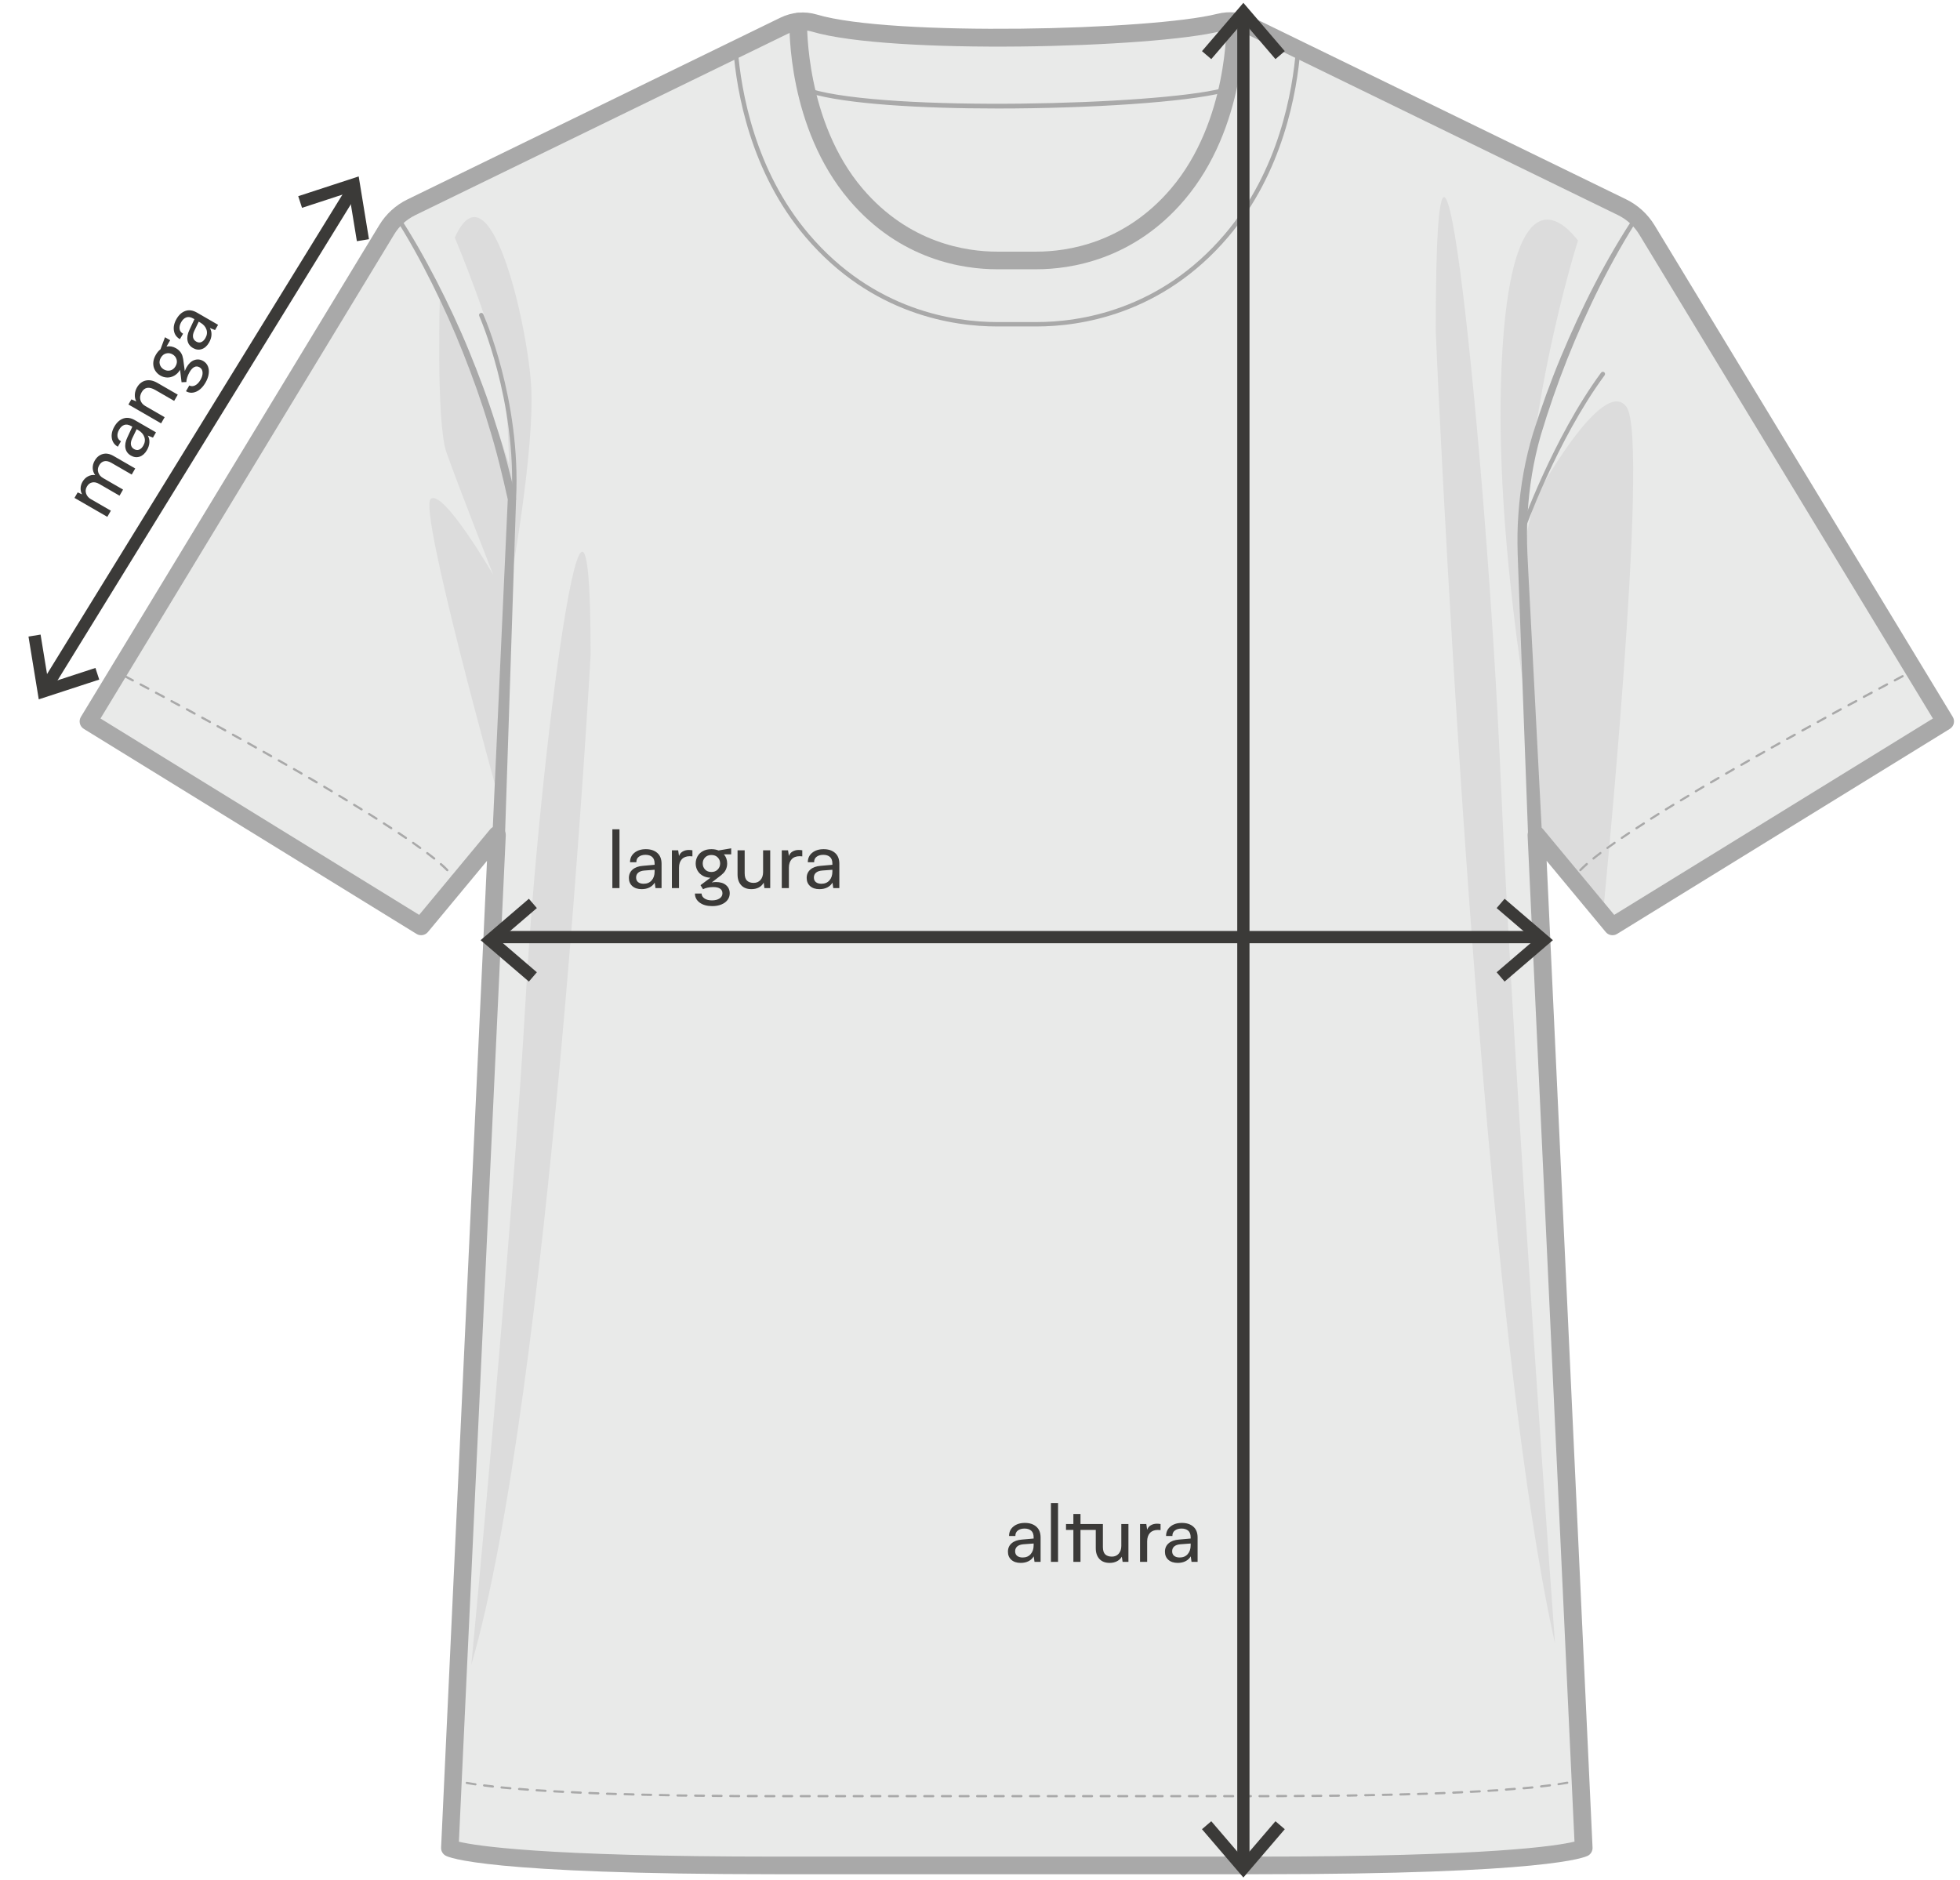 <svg width="320" height="307" viewBox="0 0 320 307" fill="none" xmlns="http://www.w3.org/2000/svg">
<path d="M73.517 300.768L73.478 301.594L74.282 301.787C77.043 302.451 87.954 304.247 126.329 304.247H204.839C242.98 304.247 253.996 302.48 256.889 301.772L257.689 301.576L257.65 300.754L249.998 136.465C249.99 136.287 250.097 136.107 250.291 136.03C250.461 135.962 250.659 136.015 250.771 136.152L250.775 136.157L262.369 150.13L262.924 150.798L263.663 150.343L315.692 118.282L316.537 117.761L316.022 116.912L268.079 37.883L268.078 37.881C267.143 36.349 265.806 35.141 264.216 34.354L264.21 34.351L203.264 4.651C201.866 3.969 200.298 3.818 198.764 4.221C193.331 5.591 179.919 6.568 166.179 6.715C159.329 6.789 152.436 6.656 146.467 6.268C140.474 5.879 135.489 5.237 132.412 4.318L132.409 4.317C130.901 3.871 129.248 4.01 127.801 4.724C127.8 4.724 127.799 4.725 127.799 4.725L66.958 34.351L66.955 34.352C65.35 35.139 64.009 36.348 63.087 37.885C63.087 37.886 63.086 37.886 63.086 37.887L15.145 116.912L14.63 117.761L15.475 118.282L67.504 150.343L68.243 150.798L68.798 150.13L80.392 136.157L80.396 136.152C80.508 136.015 80.707 135.962 80.876 136.03C81.07 136.107 81.178 136.287 81.169 136.465L73.517 300.768Z" fill="#E9EAE9" stroke="#E9EAE9" stroke-width="2"/>
<path d="M261.691 149.368C261.691 149.368 269.429 71.864 265.56 66.454C261.691 61.043 250.557 81.477 250.557 81.477C250.557 81.477 248.543 89.751 248.615 91.276C248.687 92.802 250.269 135.395 250.269 135.395L263.259 151.253" fill="#DCDCDC"/>
<path d="M257.634 39.271C257.634 39.271 247.58 70.627 249.004 99.047C250.428 127.467 250.744 124.056 250.744 124.056C250.744 124.056 244.286 90.974 245.048 62.842C245.796 34.71 251.981 32.047 257.634 39.271Z" fill="#DCDCDC"/>
<path d="M234.403 54.093C234.403 54.093 241.106 211.302 253.88 268.343C253.88 268.343 247.205 177.673 244.976 126.344C242.746 75.016 234.403 -7.496 234.403 54.093Z" fill="#DCDCDC"/>
<path d="M96.428 106.947C96.428 106.947 89.725 227.922 76.951 271.811C76.951 271.811 83.626 202.035 85.855 162.535C88.071 123.035 96.428 59.547 96.428 106.947Z" fill="#DCDCDC"/>
<path d="M74.247 38.796C74.247 38.796 80.821 54.265 82.259 63.331C83.683 72.397 83.165 96.111 83.165 96.111C83.165 96.111 87.409 73.318 86.704 62.755C85.985 52.193 79.9 26.248 74.247 38.796Z" fill="#DCDCDC"/>
<path d="M71.831 47.732C71.831 47.732 71.169 68.943 72.881 73.836C74.592 78.728 80.519 93.838 80.519 93.838C80.519 93.838 72.305 79.678 70.306 81.477C68.306 83.29 81.439 130.33 81.439 130.33C81.439 130.33 83.654 84.743 83.957 80.023C84.273 75.289 71.831 47.732 71.831 47.732Z" fill="#DCDCDC"/>
<path d="M205.259 306.002H126.749C79.266 306.002 73.254 303.268 72.721 302.952C72.261 302.678 71.988 302.174 72.016 301.642L79.511 140.548L69.859 152.175C69.398 152.722 68.607 152.851 68.003 152.477L13.688 119.006C13.011 118.589 12.796 117.711 13.213 117.035L61.904 36.782C63.012 34.941 64.623 33.473 66.565 32.538L127.396 2.894C129.281 1.973 131.395 1.786 133.366 2.376C145.506 6.003 188.113 4.938 198.729 2.261C200.685 1.772 202.742 1.973 204.511 2.837L265.473 32.538C267.4 33.473 269.011 34.941 270.133 36.782L318.81 117.035C319.227 117.711 319.012 118.589 318.335 119.006L264.02 152.477C263.416 152.851 262.61 152.722 262.164 152.175L252.512 140.548L260.007 301.642C260.035 302.174 259.762 302.678 259.302 302.952C258.755 303.254 252.742 306.002 205.259 306.002ZM74.922 300.692C77.554 301.326 88.357 303.124 126.735 303.124H205.245C243.393 303.124 254.296 301.354 257.058 300.678L249.405 136.389C249.376 135.77 249.75 135.209 250.326 134.979C250.901 134.749 251.563 134.921 251.951 135.396L263.545 149.369L315.574 117.308L267.63 38.279C266.796 36.912 265.602 35.833 264.178 35.128L203.231 5.427C202.052 4.851 200.728 4.722 199.419 5.067C188.3 7.873 145.305 8.967 132.532 5.154C131.266 4.779 129.871 4.895 128.648 5.499L67.802 35.128C66.363 35.833 65.169 36.912 64.35 38.279L16.406 117.308L68.435 149.369L80.028 135.396C80.417 134.921 81.079 134.749 81.654 134.979C82.229 135.209 82.603 135.77 82.575 136.389L74.922 300.692Z" fill="#A9A9A9"/>
<path d="M205.649 293.439C205.548 293.439 205.462 293.353 205.462 293.252C205.462 293.151 205.548 293.065 205.649 293.065H207.087C207.188 293.065 207.274 293.151 207.274 293.252C207.274 293.353 207.188 293.439 207.087 293.439H205.649ZM204.21 293.439H202.772C202.671 293.439 202.585 293.353 202.585 293.252C202.585 293.151 202.671 293.065 202.772 293.065H204.21C204.311 293.065 204.397 293.151 204.397 293.252C204.397 293.353 204.311 293.439 204.21 293.439ZM201.319 293.439H199.88C199.78 293.439 199.693 293.353 199.693 293.252C199.693 293.151 199.78 293.065 199.88 293.065H201.319C201.42 293.065 201.506 293.151 201.506 293.252C201.506 293.353 201.42 293.439 201.319 293.439ZM198.442 293.439H197.004C196.903 293.439 196.817 293.353 196.817 293.252C196.817 293.151 196.903 293.065 197.004 293.065H198.442C198.543 293.065 198.629 293.151 198.629 293.252C198.629 293.353 198.543 293.439 198.442 293.439ZM195.565 293.439H194.127C194.026 293.439 193.94 293.353 193.94 293.252C193.94 293.151 194.026 293.065 194.127 293.065H195.565C195.666 293.065 195.752 293.151 195.752 293.252C195.752 293.353 195.666 293.439 195.565 293.439ZM192.674 293.439H191.235C191.135 293.439 191.048 293.353 191.048 293.252C191.048 293.151 191.135 293.065 191.235 293.065H192.674C192.775 293.065 192.861 293.151 192.861 293.252C192.861 293.353 192.775 293.439 192.674 293.439ZM189.797 293.439H188.359C188.258 293.439 188.172 293.353 188.172 293.252C188.172 293.151 188.258 293.065 188.359 293.065H189.797C189.898 293.065 189.984 293.151 189.984 293.252C189.984 293.353 189.898 293.439 189.797 293.439ZM186.92 293.439H185.482C185.381 293.439 185.295 293.353 185.295 293.252C185.295 293.151 185.381 293.065 185.482 293.065H186.92C187.021 293.065 187.107 293.151 187.107 293.252C187.107 293.353 187.021 293.439 186.92 293.439ZM184.029 293.439H182.59C182.49 293.439 182.403 293.353 182.403 293.252C182.403 293.151 182.49 293.065 182.59 293.065H184.029C184.13 293.065 184.216 293.151 184.216 293.252C184.216 293.353 184.13 293.439 184.029 293.439ZM181.152 293.439H179.714C179.613 293.439 179.527 293.353 179.527 293.252C179.527 293.151 179.613 293.065 179.714 293.065H181.152C181.253 293.065 181.339 293.151 181.339 293.252C181.339 293.353 181.253 293.439 181.152 293.439ZM178.275 293.439H176.837C176.736 293.439 176.65 293.353 176.65 293.252C176.65 293.151 176.736 293.065 176.837 293.065H178.275C178.376 293.065 178.462 293.151 178.462 293.252C178.462 293.353 178.376 293.439 178.275 293.439ZM175.398 293.439H173.96C173.859 293.439 173.773 293.353 173.773 293.252C173.773 293.151 173.859 293.065 173.96 293.065H175.398C175.499 293.065 175.585 293.151 175.585 293.252C175.585 293.353 175.499 293.439 175.398 293.439ZM172.521 293.439H171.083C170.982 293.439 170.896 293.353 170.896 293.252C170.896 293.151 170.982 293.065 171.083 293.065H172.521C172.622 293.065 172.708 293.151 172.708 293.252C172.708 293.353 172.622 293.439 172.521 293.439ZM169.63 293.439H168.192C168.091 293.439 168.005 293.353 168.005 293.252C168.005 293.151 168.091 293.065 168.192 293.065H169.63C169.731 293.065 169.817 293.151 169.817 293.252C169.817 293.353 169.731 293.439 169.63 293.439ZM166.753 293.439H165.315C165.214 293.439 165.128 293.353 165.128 293.252C165.128 293.151 165.214 293.065 165.315 293.065H166.753C166.854 293.065 166.94 293.151 166.94 293.252C166.94 293.353 166.854 293.439 166.753 293.439ZM163.862 293.439H162.423C162.323 293.439 162.236 293.353 162.236 293.252C162.236 293.151 162.323 293.065 162.423 293.065H163.862C163.963 293.065 164.049 293.151 164.049 293.252C164.049 293.353 163.963 293.439 163.862 293.439ZM160.985 293.439H159.547C159.446 293.439 159.36 293.353 159.36 293.252C159.36 293.151 159.446 293.065 159.547 293.065H160.985C161.086 293.065 161.172 293.151 161.172 293.252C161.172 293.353 161.086 293.439 160.985 293.439ZM158.122 293.439H156.684C156.583 293.439 156.497 293.353 156.497 293.252C156.497 293.151 156.583 293.065 156.684 293.065H158.122C158.223 293.065 158.309 293.151 158.309 293.252C158.309 293.353 158.223 293.439 158.122 293.439ZM155.231 293.439H153.793C153.692 293.439 153.606 293.353 153.606 293.252C153.606 293.151 153.692 293.065 153.793 293.065H155.231C155.332 293.065 155.418 293.151 155.418 293.252C155.418 293.353 155.332 293.439 155.231 293.439ZM152.354 293.439H150.916C150.815 293.439 150.729 293.353 150.729 293.252C150.729 293.151 150.815 293.065 150.916 293.065H152.354C152.455 293.065 152.541 293.151 152.541 293.252C152.541 293.353 152.455 293.439 152.354 293.439ZM149.477 293.439H148.039C147.938 293.439 147.852 293.353 147.852 293.252C147.852 293.151 147.938 293.065 148.039 293.065H149.477C149.578 293.065 149.664 293.151 149.664 293.252C149.664 293.353 149.578 293.439 149.477 293.439ZM146.601 293.439H145.162C145.061 293.439 144.975 293.353 144.975 293.252C144.975 293.151 145.061 293.065 145.162 293.065H146.601C146.701 293.065 146.788 293.151 146.788 293.252C146.788 293.353 146.701 293.439 146.601 293.439ZM143.724 293.439H142.285C142.185 293.439 142.098 293.353 142.098 293.252C142.098 293.151 142.185 293.065 142.285 293.065H143.724C143.824 293.065 143.911 293.151 143.911 293.252C143.911 293.353 143.81 293.439 143.724 293.439ZM140.832 293.439H139.394C139.293 293.439 139.207 293.353 139.207 293.252C139.207 293.151 139.293 293.065 139.394 293.065H140.832C140.933 293.065 141.019 293.151 141.019 293.252C141.019 293.353 140.933 293.439 140.832 293.439ZM137.956 293.439H136.517C136.416 293.439 136.33 293.353 136.33 293.252C136.33 293.151 136.416 293.065 136.517 293.065H137.956C138.056 293.065 138.143 293.151 138.143 293.252C138.143 293.353 138.056 293.439 137.956 293.439ZM135.079 293.439H133.64C133.539 293.439 133.453 293.353 133.453 293.252C133.453 293.151 133.539 293.065 133.64 293.065H135.079C135.179 293.065 135.266 293.151 135.266 293.252C135.266 293.353 135.179 293.439 135.079 293.439ZM132.187 293.439H130.749C130.648 293.439 130.562 293.353 130.562 293.252C130.562 293.151 130.648 293.065 130.749 293.065H132.187C132.288 293.065 132.374 293.151 132.374 293.252C132.374 293.353 132.288 293.439 132.187 293.439ZM129.31 293.439H127.872C127.771 293.439 127.685 293.353 127.685 293.252C127.685 293.151 127.771 293.065 127.872 293.065H129.31C129.411 293.065 129.497 293.151 129.497 293.252C129.497 293.353 129.411 293.439 129.31 293.439ZM126.419 293.439H124.981C124.88 293.439 124.794 293.353 124.794 293.252C124.794 293.151 124.88 293.065 124.981 293.065H126.419C126.52 293.065 126.606 293.151 126.606 293.252C126.606 293.353 126.52 293.439 126.419 293.439ZM208.526 293.425C208.425 293.425 208.339 293.339 208.339 293.238C208.339 293.137 208.425 293.051 208.526 293.051H209.964C210.065 293.051 210.151 293.137 210.151 293.223C210.151 293.324 210.065 293.411 209.978 293.411L208.526 293.425ZM123.542 293.425H122.104C122.003 293.425 121.931 293.339 121.931 293.238C121.931 293.137 122.018 293.051 122.118 293.051H123.557C123.657 293.051 123.729 293.137 123.729 293.238C123.729 293.353 123.643 293.425 123.542 293.425ZM120.665 293.425L119.227 293.411C119.126 293.411 119.054 293.324 119.054 293.223C119.054 293.123 119.141 293.051 119.241 293.051L120.68 293.065C120.781 293.065 120.867 293.151 120.852 293.252C120.852 293.339 120.766 293.425 120.665 293.425ZM211.402 293.411C211.302 293.411 211.215 293.324 211.215 293.238C211.215 293.137 211.302 293.051 211.388 293.051L212.826 293.036C212.927 293.036 212.999 293.123 213.013 293.209C213.013 293.31 212.942 293.396 212.841 293.396L211.402 293.411ZM214.279 293.396C214.179 293.396 214.107 293.31 214.092 293.223C214.092 293.123 214.164 293.036 214.265 293.036L215.703 293.022C215.804 293.022 215.876 293.108 215.89 293.195C215.89 293.295 215.818 293.382 215.718 293.382L214.279 293.396ZM117.789 293.396L116.35 293.382C116.249 293.382 116.177 293.295 116.177 293.195C116.177 293.094 116.264 293.022 116.364 293.022L117.803 293.036C117.904 293.036 117.976 293.123 117.976 293.223C117.976 293.324 117.889 293.396 117.789 293.396ZM217.156 293.367C217.055 293.367 216.984 293.295 216.969 293.195C216.969 293.094 217.041 293.008 217.142 293.008C217.631 293.008 218.106 292.993 218.58 292.993C218.681 292.993 218.767 293.065 218.767 293.166C218.767 293.267 218.695 293.353 218.595 293.353C218.12 293.353 217.645 293.367 217.156 293.367ZM114.926 293.367C114.926 293.367 114.912 293.367 114.926 293.367L113.488 293.353C113.387 293.353 113.315 293.267 113.315 293.166C113.315 293.065 113.401 292.993 113.502 292.993L114.94 293.008C115.041 293.008 115.113 293.094 115.113 293.195C115.099 293.295 115.012 293.367 114.926 293.367ZM220.033 293.339C219.932 293.339 219.86 293.267 219.846 293.166C219.846 293.065 219.918 292.979 220.019 292.979C220.508 292.979 220.982 292.964 221.457 292.95C221.558 292.95 221.63 293.022 221.644 293.123C221.659 293.223 221.572 293.31 221.472 293.31C220.997 293.324 220.522 293.324 220.033 293.339ZM112.049 293.339L110.611 293.324C110.51 293.324 110.438 293.238 110.438 293.137C110.438 293.036 110.524 292.964 110.625 292.964L112.064 292.979C112.164 292.979 112.236 293.065 112.236 293.166C112.222 293.252 112.135 293.339 112.049 293.339ZM109.172 293.281C108.683 293.281 108.209 293.267 107.734 293.252C107.633 293.252 107.561 293.166 107.561 293.065C107.561 292.964 107.648 292.892 107.748 292.892C108.223 292.907 108.698 292.907 109.187 292.921C109.287 292.921 109.359 293.008 109.359 293.108C109.345 293.209 109.273 293.281 109.172 293.281ZM222.91 293.281C222.809 293.281 222.737 293.209 222.723 293.108C222.709 293.008 222.795 292.921 222.896 292.921C223.385 292.907 223.859 292.907 224.334 292.892C224.42 292.892 224.521 292.964 224.521 293.065C224.521 293.166 224.449 293.252 224.348 293.252C223.874 293.267 223.399 293.281 222.91 293.281ZM106.295 293.223L104.857 293.195C104.756 293.195 104.684 293.108 104.684 293.008C104.684 292.907 104.771 292.835 104.871 292.835L106.31 292.864C106.41 292.864 106.482 292.95 106.482 293.051C106.468 293.151 106.396 293.223 106.295 293.223ZM225.787 293.223C225.686 293.223 225.614 293.151 225.6 293.051C225.6 292.95 225.672 292.864 225.772 292.864L227.211 292.835C227.312 292.835 227.384 292.907 227.398 293.008C227.398 293.108 227.326 293.195 227.225 293.195L225.787 293.223ZM228.649 293.152C228.549 293.152 228.477 293.08 228.462 292.979C228.448 292.878 228.534 292.792 228.635 292.792C229.124 292.777 229.599 292.763 230.073 292.749C230.188 292.734 230.26 292.821 230.26 292.921C230.26 293.022 230.188 293.108 230.088 293.108C229.627 293.137 229.153 293.152 228.649 293.152C228.664 293.152 228.664 293.152 228.649 293.152ZM103.418 293.152C102.929 293.137 102.455 293.123 101.98 293.108C101.879 293.108 101.807 293.022 101.807 292.921C101.807 292.821 101.894 292.749 101.994 292.749C102.469 292.763 102.944 292.777 103.433 292.792C103.534 292.792 103.605 292.878 103.605 292.979C103.605 293.08 103.519 293.152 103.418 293.152ZM100.542 293.08C100.053 293.065 99.564 293.051 99.103 293.036C99.002 293.036 98.931 292.95 98.931 292.849C98.931 292.749 99.017 292.691 99.118 292.677C99.592 292.691 100.067 292.705 100.556 292.72C100.657 292.72 100.729 292.806 100.729 292.907C100.714 292.993 100.642 293.08 100.542 293.08ZM231.526 293.08C231.426 293.08 231.354 293.008 231.339 292.907C231.339 292.806 231.411 292.72 231.512 292.72C232.001 292.705 232.476 292.691 232.95 292.677C233.051 292.677 233.123 292.749 233.137 292.849C233.137 292.95 233.065 293.036 232.965 293.036C232.504 293.036 232.03 293.065 231.526 293.08C231.541 293.08 231.526 293.08 231.526 293.08ZM97.665 292.979C97.176 292.964 96.687 292.936 96.226 292.921C96.126 292.921 96.054 292.835 96.054 292.734C96.054 292.633 96.14 292.562 96.241 292.562C96.241 292.562 96.241 292.562 96.255 292.562C96.73 292.576 97.204 292.605 97.694 292.619C97.794 292.619 97.866 292.705 97.866 292.806C97.852 292.907 97.765 292.979 97.665 292.979ZM234.403 292.979C234.302 292.979 234.23 292.907 234.216 292.806C234.216 292.705 234.288 292.619 234.389 292.619C234.878 292.605 235.353 292.576 235.827 292.562C235.928 292.562 236 292.633 236.014 292.734C236.014 292.835 235.942 292.921 235.842 292.921C235.381 292.936 234.892 292.95 234.403 292.979ZM94.802 292.864C94.788 292.864 94.788 292.864 94.802 292.864C94.299 292.849 93.824 292.821 93.364 292.792C93.263 292.792 93.191 292.705 93.191 292.605C93.191 292.504 93.292 292.432 93.378 292.432C93.853 292.461 94.328 292.475 94.817 292.504C94.917 292.504 94.989 292.59 94.989 292.691C94.975 292.792 94.888 292.864 94.802 292.864ZM237.28 292.864C237.179 292.864 237.107 292.792 237.093 292.691C237.093 292.59 237.165 292.504 237.266 292.504C237.755 292.49 238.229 292.461 238.704 292.432C238.819 292.432 238.891 292.504 238.891 292.605C238.891 292.705 238.819 292.792 238.718 292.792C238.258 292.821 237.769 292.835 237.28 292.864ZM91.925 292.72C91.422 292.691 90.947 292.662 90.487 292.648C90.386 292.648 90.314 292.562 90.314 292.461C90.314 292.36 90.401 292.288 90.501 292.288C90.962 292.317 91.451 292.346 91.94 292.36C92.04 292.36 92.112 292.446 92.112 292.547C92.098 292.648 92.026 292.72 91.925 292.72ZM240.143 292.72C240.042 292.72 239.97 292.648 239.956 292.547C239.956 292.446 240.027 292.36 240.128 292.36C240.617 292.331 241.092 292.302 241.567 292.288H241.581C241.682 292.288 241.754 292.36 241.768 292.461C241.768 292.562 241.696 292.648 241.595 292.648C241.121 292.662 240.646 292.691 240.143 292.72C240.157 292.72 240.157 292.72 240.143 292.72ZM89.063 292.562C89.048 292.562 89.048 292.562 89.063 292.562C88.559 292.533 88.085 292.504 87.61 292.475C87.509 292.475 87.437 292.389 87.437 292.288C87.437 292.187 87.509 292.115 87.624 292.115C88.085 292.144 88.559 292.173 89.063 292.202C89.163 292.202 89.235 292.288 89.235 292.389C89.235 292.49 89.149 292.562 89.063 292.562ZM243.019 292.562C242.919 292.562 242.847 292.49 242.832 292.389C242.832 292.288 242.904 292.202 243.005 292.202C243.494 292.173 243.969 292.144 244.443 292.115C244.559 292.115 244.63 292.187 244.63 292.288C244.63 292.389 244.559 292.475 244.458 292.475C243.998 292.49 243.523 292.518 243.019 292.562ZM86.186 292.374L84.733 292.259C84.632 292.245 84.561 292.159 84.575 292.072C84.575 291.972 84.676 291.914 84.762 291.9L86.2 292.015C86.301 292.029 86.373 292.115 86.373 292.202C86.359 292.302 86.287 292.374 86.186 292.374ZM245.882 292.36C245.781 292.36 245.709 292.288 245.695 292.187C245.695 292.087 245.767 292 245.868 292C246.357 291.957 246.846 291.928 247.292 291.885H247.306C247.392 291.885 247.479 291.957 247.493 292.043C247.493 292.144 247.421 292.231 247.335 292.245C246.874 292.288 246.4 292.331 245.882 292.36C245.896 292.36 245.896 292.36 245.882 292.36ZM83.323 292.144H83.309C82.806 292.101 82.331 292.058 81.871 292.015C81.77 292 81.698 291.914 81.712 291.813C81.727 291.713 81.813 291.626 81.914 291.655C82.36 291.698 82.834 291.741 83.338 291.784C83.439 291.799 83.51 291.885 83.496 291.986C83.496 292.072 83.424 292.144 83.323 292.144ZM248.744 292.13C248.658 292.13 248.572 292.058 248.572 291.972C248.557 291.871 248.629 291.784 248.73 291.784C249.233 291.741 249.708 291.698 250.154 291.655C250.255 291.626 250.341 291.713 250.355 291.813C250.37 291.914 250.298 292 250.197 292.015C249.751 292.058 249.262 292.101 248.759 292.144C248.759 292.13 248.759 292.13 248.744 292.13ZM80.461 291.856H80.447C79.943 291.799 79.454 291.741 79.022 291.684C78.922 291.669 78.85 291.583 78.864 291.482C78.879 291.382 78.965 291.31 79.066 291.324C79.512 291.382 79.972 291.439 80.49 291.497C80.59 291.511 80.662 291.597 80.648 291.698C80.634 291.784 80.562 291.856 80.461 291.856ZM251.607 291.842C251.521 291.842 251.434 291.77 251.434 291.684C251.42 291.583 251.492 291.497 251.593 291.482C252.096 291.425 252.571 291.367 253.017 291.31C253.117 291.281 253.204 291.367 253.218 291.468C253.232 291.569 253.16 291.655 253.06 291.669C252.614 291.727 252.139 291.784 251.636 291.842C251.621 291.842 251.607 291.842 251.607 291.842ZM77.627 291.497C77.613 291.497 77.613 291.497 77.598 291.497C77.066 291.425 76.591 291.338 76.174 291.266C76.074 291.252 76.016 291.151 76.031 291.065C76.045 290.964 76.131 290.907 76.232 290.921C76.635 290.993 77.109 291.065 77.642 291.151C77.742 291.166 77.814 291.252 77.8 291.353C77.785 291.439 77.713 291.497 77.627 291.497ZM254.455 291.482C254.369 291.482 254.297 291.425 254.282 291.324C254.268 291.223 254.34 291.137 254.441 291.123C254.973 291.051 255.448 290.964 255.85 290.892C255.937 290.878 256.037 290.935 256.052 291.036C256.066 291.137 256.009 291.223 255.908 291.238C255.491 291.31 255.03 291.382 254.484 291.468C254.469 291.482 254.455 291.482 254.455 291.482ZM74.793 290.993C74.779 290.993 74.765 290.993 74.75 290.993C73.671 290.748 73.369 290.576 73.341 290.561C73.254 290.504 73.226 290.403 73.283 290.317C73.341 290.23 73.441 290.202 73.528 290.259C73.542 290.259 73.83 290.417 74.837 290.648C74.937 290.676 74.995 290.763 74.966 290.864C74.952 290.935 74.88 290.993 74.793 290.993ZM257.274 290.979C257.188 290.979 257.116 290.921 257.102 290.835C257.073 290.734 257.145 290.648 257.231 290.619C258.152 290.403 258.439 290.259 258.468 290.245C258.583 290.187 258.742 290.274 258.742 290.403C258.742 290.475 258.698 290.533 258.641 290.561C258.555 290.604 258.224 290.763 257.318 290.964C257.303 290.979 257.289 290.979 257.274 290.979Z" fill="#A9A9A9"/>
<path d="M162.927 17.715C150.326 17.715 138.128 16.996 132.274 15.24C132.087 15.183 131.972 14.981 132.029 14.794C132.087 14.607 132.288 14.492 132.475 14.549C144.946 18.276 188.661 17.183 199.535 14.434C199.722 14.377 199.924 14.506 199.967 14.693C200.01 14.88 199.895 15.082 199.708 15.125C193.609 16.679 177.973 17.715 162.927 17.715Z" fill="#A9A9A9"/>
<path d="M64.897 34.882C67.256 38.408 69.313 42.092 71.255 45.833C73.182 49.589 74.98 53.402 76.577 57.302C78.174 61.201 79.67 65.159 80.921 69.188C82.245 73.202 83.28 77.289 84.244 81.39C84.244 81.419 84.258 81.448 84.258 81.477L82.431 136.978V136.993C82.417 137.568 81.928 138.014 81.367 137.986C80.792 137.971 80.346 137.482 80.374 136.921V136.906L82.906 81.433L82.935 81.678C82.029 77.606 81.051 73.533 79.799 69.547C78.605 65.533 77.181 61.59 75.642 57.705C74.103 53.805 72.377 49.992 70.507 46.236C68.637 42.495 66.609 38.796 64.336 35.285L64.322 35.271C64.206 35.098 64.264 34.882 64.422 34.767C64.566 34.666 64.796 34.724 64.897 34.882Z" fill="#A9A9A9"/>
<path d="M267.703 35.3C262.956 42.639 259.101 50.567 255.85 58.698C254.239 62.77 252.801 66.914 251.549 71.087C250.355 75.26 249.65 79.577 249.406 83.909C249.118 88.24 249.507 92.586 249.708 96.989L250.398 110.156L251.765 136.489C251.794 137.122 251.319 137.655 250.686 137.683C250.053 137.712 249.521 137.237 249.492 136.604V136.59L248.514 110.242L248.025 97.075C247.895 92.701 247.55 88.269 247.91 83.822C248.226 79.39 249.003 74.987 250.298 70.728C251.635 66.511 253.131 62.367 254.829 58.295C258.223 50.164 262.208 42.264 267.113 34.911C267.228 34.753 267.444 34.695 267.617 34.81C267.775 34.925 267.832 35.141 267.717 35.3H267.703Z" fill="#A9A9A9"/>
<path d="M83.899 81.836H83.884C83.683 81.822 83.539 81.649 83.539 81.462C84.345 65.403 78.303 51.733 78.246 51.589C78.159 51.402 78.246 51.2 78.433 51.114C78.62 51.028 78.821 51.114 78.907 51.301C78.965 51.445 85.078 65.259 84.258 81.505C84.244 81.678 84.086 81.836 83.899 81.836Z" fill="#A9A9A9"/>
<path d="M248.528 86.974C248.485 86.974 248.442 86.974 248.413 86.959C248.226 86.902 248.126 86.686 248.198 86.499C248.255 86.355 253.491 71.591 261.403 60.842C261.518 60.683 261.748 60.655 261.906 60.77C262.064 60.885 262.093 61.115 261.978 61.273C254.124 71.936 248.917 86.6 248.859 86.743C248.802 86.887 248.672 86.974 248.528 86.974Z" fill="#A9A9A9"/>
<path d="M169.242 53.301H162.769C155.735 53.301 142.314 51.402 131.511 38.696C122.521 28.133 120.263 14.981 119.73 8.088C119.716 7.887 119.86 7.714 120.061 7.7C120.248 7.685 120.435 7.829 120.45 8.031C120.996 14.837 123.212 27.817 132.072 38.235C142.688 50.725 155.864 52.582 162.783 52.582H169.256C176.175 52.582 189.351 50.711 199.967 38.235C208.828 27.831 211.043 14.852 211.589 8.031C211.604 7.829 211.791 7.685 211.978 7.7C212.179 7.714 212.323 7.887 212.309 8.088C211.762 14.981 209.504 28.133 200.513 38.696C189.696 51.402 176.276 53.301 169.242 53.301Z" fill="#A9A9A9"/>
<path d="M19.169 109.925C19.14 109.925 19.111 109.925 19.083 109.911L18.45 109.58C18.363 109.537 18.335 109.422 18.378 109.335C18.421 109.249 18.536 109.22 18.622 109.263L19.255 109.594C19.341 109.638 19.37 109.753 19.327 109.839C19.284 109.897 19.226 109.925 19.169 109.925Z" fill="#A9A9A9"/>
<path d="M73.024 142.245C72.981 142.245 72.938 142.231 72.895 142.187C72.607 141.885 72.247 141.569 71.859 141.223C71.787 141.166 71.773 141.051 71.845 140.964C71.916 140.878 72.032 140.878 72.103 140.95C72.506 141.295 72.866 141.626 73.154 141.943C73.225 142.015 73.225 142.13 73.154 142.202C73.125 142.231 73.082 142.245 73.024 142.245ZM70.881 140.346C70.838 140.346 70.809 140.331 70.766 140.302C70.406 140.015 70.032 139.727 69.644 139.425C69.572 139.367 69.543 139.252 69.615 139.18C69.672 139.094 69.788 139.079 69.874 139.151C70.277 139.453 70.651 139.741 71.01 140.029C71.082 140.087 71.097 140.202 71.039 140.288C70.996 140.317 70.938 140.346 70.881 140.346ZM68.608 138.619C68.565 138.619 68.536 138.604 68.507 138.59C68.133 138.317 67.745 138.043 67.342 137.755C67.256 137.698 67.242 137.583 67.299 137.511C67.357 137.424 67.472 137.41 67.544 137.468C67.946 137.755 68.335 138.029 68.709 138.302C68.795 138.36 68.809 138.475 68.752 138.547C68.709 138.59 68.666 138.619 68.608 138.619ZM66.263 136.978C66.235 136.978 66.192 136.964 66.163 136.95C65.774 136.691 65.386 136.417 64.983 136.158C64.897 136.101 64.882 135.985 64.94 135.914C64.998 135.842 65.113 135.813 65.185 135.856C65.587 136.129 65.99 136.388 66.379 136.662C66.465 136.719 66.479 136.834 66.422 136.906C66.379 136.95 66.321 136.978 66.263 136.978ZM63.876 135.395C63.847 135.395 63.804 135.381 63.775 135.367C63.386 135.108 62.984 134.849 62.581 134.59C62.495 134.532 62.466 134.417 62.523 134.345C62.581 134.259 62.682 134.244 62.768 134.287C63.171 134.546 63.574 134.806 63.976 135.065C64.063 135.122 64.077 135.237 64.034 135.309C63.991 135.367 63.933 135.395 63.876 135.395ZM61.473 133.841C61.445 133.841 61.401 133.827 61.373 133.813L60.164 133.05C60.078 132.992 60.049 132.892 60.107 132.805C60.164 132.719 60.265 132.69 60.351 132.748L61.56 133.51C61.646 133.568 61.675 133.669 61.617 133.755C61.589 133.813 61.531 133.841 61.473 133.841ZM59.042 132.33C59.014 132.33 58.971 132.316 58.942 132.302C58.539 132.057 58.136 131.798 57.719 131.553C57.633 131.496 57.604 131.395 57.661 131.309C57.719 131.222 57.82 131.194 57.906 131.251C58.323 131.496 58.726 131.755 59.129 131.999C59.215 132.057 59.244 132.158 59.186 132.244C59.172 132.302 59.114 132.33 59.042 132.33ZM56.611 130.848C56.583 130.848 56.554 130.834 56.525 130.82L55.303 130.086C55.216 130.028 55.187 129.927 55.245 129.841C55.303 129.755 55.403 129.726 55.489 129.783L56.712 130.517C56.798 130.575 56.827 130.676 56.77 130.762C56.727 130.805 56.669 130.848 56.611 130.848ZM54.152 129.366C54.123 129.366 54.094 129.352 54.065 129.337C53.663 129.093 53.245 128.848 52.843 128.603C52.756 128.546 52.728 128.445 52.785 128.359C52.828 128.273 52.943 128.244 53.03 128.301C53.447 128.546 53.85 128.791 54.252 129.035C54.339 129.093 54.367 129.193 54.31 129.28C54.281 129.337 54.224 129.366 54.152 129.366ZM51.692 127.913C51.663 127.913 51.635 127.898 51.606 127.884C51.203 127.639 50.786 127.409 50.369 127.164C50.282 127.107 50.254 127.006 50.311 126.92C50.354 126.834 50.469 126.805 50.556 126.848C50.973 127.093 51.376 127.323 51.793 127.567C51.879 127.625 51.908 127.726 51.85 127.812C51.822 127.884 51.749 127.913 51.692 127.913ZM49.232 126.474C49.203 126.474 49.175 126.459 49.146 126.445C48.729 126.2 48.326 125.97 47.909 125.726C47.823 125.682 47.794 125.567 47.837 125.481C47.88 125.395 47.995 125.366 48.081 125.409C48.499 125.654 48.901 125.884 49.319 126.128C49.405 126.186 49.434 126.287 49.391 126.373C49.347 126.445 49.29 126.474 49.232 126.474ZM46.744 125.049C46.715 125.049 46.686 125.035 46.657 125.02C46.24 124.776 45.837 124.546 45.42 124.315C45.334 124.272 45.305 124.157 45.349 124.071C45.392 123.984 45.507 123.956 45.593 123.999C46.01 124.229 46.427 124.474 46.83 124.704C46.916 124.747 46.945 124.862 46.902 124.948C46.873 125.02 46.801 125.049 46.744 125.049ZM44.27 123.639C44.241 123.639 44.212 123.639 44.183 123.61C43.766 123.38 43.349 123.135 42.946 122.905C42.86 122.862 42.831 122.747 42.874 122.66C42.917 122.574 43.033 122.545 43.119 122.589C43.536 122.819 43.953 123.063 44.356 123.294C44.442 123.337 44.471 123.452 44.428 123.538C44.385 123.596 44.327 123.639 44.27 123.639ZM41.781 122.229C41.752 122.229 41.724 122.229 41.695 122.2L40.443 121.495C40.357 121.452 40.328 121.337 40.371 121.25C40.415 121.164 40.53 121.135 40.616 121.178L41.867 121.883C41.954 121.927 41.983 122.042 41.939 122.128C41.896 122.2 41.839 122.229 41.781 122.229ZM39.278 120.833C39.249 120.833 39.221 120.833 39.192 120.804L37.941 120.113C37.854 120.07 37.825 119.955 37.869 119.869C37.912 119.782 38.027 119.754 38.113 119.797L39.364 120.488C39.451 120.531 39.48 120.646 39.437 120.732C39.408 120.79 39.336 120.833 39.278 120.833ZM36.775 119.437C36.747 119.437 36.718 119.437 36.689 119.408C36.272 119.178 35.855 118.948 35.438 118.718C35.351 118.674 35.322 118.559 35.366 118.473C35.409 118.387 35.524 118.358 35.61 118.401C36.027 118.631 36.444 118.862 36.862 119.092C36.948 119.135 36.977 119.25 36.934 119.336C36.905 119.408 36.847 119.437 36.775 119.437ZM34.272 118.056C34.244 118.056 34.215 118.056 34.186 118.027L32.935 117.336C32.848 117.293 32.82 117.178 32.863 117.092C32.906 117.005 33.021 116.976 33.107 117.02L34.359 117.71C34.445 117.754 34.474 117.869 34.431 117.955C34.402 118.027 34.344 118.056 34.272 118.056ZM31.77 116.689C31.741 116.689 31.712 116.689 31.683 116.66C31.252 116.43 30.835 116.199 30.432 115.969C30.346 115.926 30.317 115.811 30.36 115.725C30.403 115.638 30.518 115.609 30.604 115.653C31.022 115.883 31.439 116.099 31.856 116.343C31.942 116.386 31.971 116.502 31.928 116.588C31.899 116.66 31.827 116.689 31.77 116.689ZM29.252 115.322C29.224 115.322 29.195 115.322 29.166 115.307L27.915 114.631C27.828 114.588 27.799 114.473 27.843 114.386C27.886 114.3 28.001 114.271 28.087 114.314L29.339 114.991C29.425 115.034 29.454 115.149 29.41 115.235C29.382 115.293 29.324 115.322 29.252 115.322ZM26.735 113.955C26.706 113.955 26.677 113.955 26.649 113.94C26.217 113.71 25.8 113.48 25.383 113.264C25.297 113.221 25.268 113.106 25.311 113.019C25.354 112.933 25.469 112.904 25.555 112.947C25.958 113.163 26.39 113.393 26.821 113.624C26.908 113.667 26.936 113.782 26.893 113.868C26.864 113.926 26.807 113.955 26.735 113.955ZM24.218 112.602C24.189 112.602 24.16 112.602 24.131 112.588C23.686 112.343 23.268 112.127 22.866 111.911C22.779 111.868 22.75 111.753 22.794 111.667C22.837 111.58 22.952 111.551 23.038 111.595C23.441 111.811 23.858 112.026 24.304 112.271C24.39 112.314 24.419 112.429 24.376 112.516C24.347 112.573 24.275 112.602 24.218 112.602ZM21.686 111.264C21.657 111.264 21.628 111.264 21.6 111.249L20.334 110.573C20.248 110.53 20.219 110.415 20.262 110.328C20.305 110.242 20.42 110.213 20.506 110.256L21.772 110.933C21.859 110.976 21.887 111.091 21.844 111.177C21.816 111.221 21.758 111.264 21.686 111.264Z" fill="#A9A9A9"/>
<path d="M74.247 143.885C74.175 143.885 74.103 143.842 74.074 143.77C74.017 143.598 73.902 143.396 73.743 143.18C73.686 143.094 73.7 142.993 73.787 142.936C73.873 142.878 73.974 142.892 74.031 142.979C74.204 143.223 74.319 143.439 74.391 143.641C74.42 143.727 74.376 143.842 74.29 143.871C74.29 143.885 74.276 143.885 74.247 143.885Z" fill="#A9A9A9"/>
<path d="M311.878 109.925C311.82 109.925 311.748 109.897 311.72 109.825C311.676 109.738 311.705 109.623 311.791 109.58L312.424 109.249C312.511 109.206 312.626 109.235 312.669 109.321C312.712 109.407 312.683 109.522 312.597 109.566L311.964 109.897C311.935 109.911 311.907 109.925 311.878 109.925Z" fill="#A9A9A9"/>
<path d="M258.022 142.245C257.979 142.245 257.936 142.231 257.893 142.187C257.821 142.116 257.821 142 257.893 141.928C258.195 141.626 258.54 141.295 258.943 140.936C259.015 140.864 259.13 140.878 259.202 140.95C259.274 141.022 259.259 141.137 259.187 141.209C258.785 141.569 258.439 141.885 258.152 142.173C258.109 142.216 258.065 142.245 258.022 142.245ZM260.166 140.346C260.108 140.346 260.065 140.317 260.022 140.274C259.964 140.202 259.979 140.087 260.05 140.015C260.41 139.727 260.784 139.439 261.187 139.137C261.273 139.079 261.374 139.094 261.431 139.166C261.489 139.238 261.475 139.353 261.403 139.41C261 139.712 260.626 140 260.281 140.288C260.237 140.331 260.194 140.346 260.166 140.346ZM262.438 138.619C262.381 138.619 262.323 138.59 262.294 138.547C262.237 138.461 262.251 138.36 262.338 138.302C262.712 138.029 263.1 137.755 263.503 137.468C263.575 137.41 263.69 137.424 263.747 137.511C263.805 137.597 263.79 137.698 263.704 137.755C263.301 138.029 262.913 138.317 262.539 138.576C262.51 138.604 262.481 138.619 262.438 138.619ZM264.783 136.978C264.725 136.978 264.668 136.95 264.639 136.906C264.582 136.82 264.61 136.719 264.682 136.662C265.071 136.403 265.459 136.129 265.876 135.856C265.962 135.798 266.063 135.827 266.121 135.913C266.178 136 266.149 136.101 266.063 136.158C265.66 136.432 265.258 136.691 264.884 136.95C264.855 136.964 264.826 136.978 264.783 136.978ZM267.171 135.395C267.113 135.395 267.056 135.367 267.027 135.309C266.969 135.223 266.998 135.122 267.084 135.064C267.473 134.805 267.876 134.546 268.293 134.287C268.379 134.244 268.48 134.259 268.537 134.345C268.595 134.431 268.566 134.546 268.48 134.59C268.077 134.849 267.674 135.108 267.286 135.367C267.228 135.381 267.2 135.395 267.171 135.395ZM269.573 133.841C269.515 133.841 269.458 133.813 269.415 133.755C269.357 133.669 269.386 133.554 269.472 133.51L270.681 132.748C270.767 132.69 270.882 132.719 270.925 132.805C270.983 132.892 270.954 133.007 270.868 133.05L269.659 133.813C269.645 133.841 269.602 133.841 269.573 133.841ZM271.99 132.33C271.932 132.33 271.874 132.302 271.831 132.244C271.774 132.158 271.803 132.043 271.889 131.999C272.292 131.755 272.694 131.496 273.112 131.251C273.198 131.194 273.313 131.222 273.356 131.309C273.414 131.395 273.385 131.51 273.299 131.553C272.881 131.798 272.479 132.057 272.076 132.302C272.061 132.33 272.033 132.33 271.99 132.33ZM274.435 130.848C274.377 130.848 274.32 130.819 274.277 130.762C274.219 130.676 274.248 130.56 274.334 130.517L275.557 129.783C275.643 129.74 275.758 129.755 275.801 129.841C275.859 129.927 275.83 130.042 275.744 130.086L274.521 130.819C274.507 130.834 274.464 130.848 274.435 130.848ZM276.88 129.366C276.823 129.366 276.765 129.337 276.722 129.28C276.664 129.193 276.693 129.078 276.78 129.035L278.017 128.301C278.103 128.244 278.204 128.272 278.261 128.359C278.319 128.445 278.29 128.56 278.204 128.603L276.967 129.337C276.952 129.366 276.923 129.366 276.88 129.366ZM279.354 127.913C279.297 127.913 279.239 127.884 279.196 127.826C279.139 127.74 279.167 127.625 279.254 127.582C279.656 127.337 280.074 127.107 280.491 126.862C280.577 126.819 280.692 126.848 280.735 126.934C280.778 127.021 280.75 127.136 280.663 127.179C280.246 127.423 279.843 127.654 279.426 127.898C279.412 127.913 279.383 127.913 279.354 127.913ZM281.814 126.474C281.757 126.474 281.699 126.445 281.656 126.387C281.613 126.301 281.642 126.186 281.728 126.143C282.145 125.898 282.548 125.668 282.965 125.423C283.051 125.366 283.166 125.409 283.209 125.495C283.253 125.582 283.224 125.697 283.137 125.74C282.72 125.984 282.318 126.215 281.9 126.459C281.886 126.474 281.857 126.474 281.814 126.474ZM284.303 125.049C284.245 125.049 284.188 125.02 284.144 124.963C284.101 124.876 284.13 124.761 284.216 124.718L285.453 124.013C285.54 123.956 285.655 123.999 285.698 124.085C285.741 124.171 285.712 124.287 285.626 124.33L284.389 125.035C284.36 125.035 284.331 125.049 284.303 125.049ZM286.777 123.639C286.719 123.639 286.647 123.61 286.619 123.553C286.575 123.466 286.604 123.351 286.69 123.308C287.108 123.078 287.525 122.833 287.942 122.603C288.028 122.56 288.143 122.588 288.186 122.675C288.23 122.761 288.201 122.876 288.114 122.919C287.697 123.15 287.28 123.38 286.863 123.625C286.834 123.625 286.806 123.639 286.777 123.639ZM289.265 122.229C289.208 122.229 289.136 122.2 289.107 122.142C289.064 122.056 289.093 121.941 289.179 121.898L290.43 121.193C290.517 121.15 290.632 121.178 290.675 121.265C290.718 121.351 290.689 121.466 290.603 121.509L289.352 122.214C289.337 122.214 289.294 122.229 289.265 122.229ZM291.768 120.833C291.711 120.833 291.639 120.804 291.61 120.747C291.567 120.66 291.596 120.545 291.682 120.502L292.933 119.811C293.02 119.768 293.135 119.797 293.178 119.883C293.221 119.97 293.192 120.085 293.106 120.128L291.854 120.819C291.826 120.819 291.797 120.833 291.768 120.833ZM294.271 119.437C294.213 119.437 294.142 119.408 294.113 119.351C294.07 119.264 294.098 119.149 294.185 119.106L295.436 118.415C295.522 118.372 295.638 118.401 295.681 118.487C295.724 118.574 295.695 118.689 295.609 118.732L294.357 119.423C294.329 119.437 294.3 119.437 294.271 119.437ZM296.774 118.056C296.716 118.056 296.644 118.027 296.616 117.969C296.573 117.883 296.601 117.768 296.688 117.725L297.939 117.034C298.025 116.991 298.14 117.02 298.184 117.106C298.227 117.192 298.198 117.307 298.112 117.351L296.86 118.041C296.831 118.056 296.803 118.056 296.774 118.056ZM299.277 116.689C299.219 116.689 299.147 116.66 299.119 116.588C299.075 116.502 299.104 116.386 299.191 116.343L300.442 115.653C300.528 115.609 300.643 115.638 300.686 115.725C300.73 115.811 300.701 115.926 300.615 115.969L299.363 116.66C299.334 116.674 299.306 116.689 299.277 116.689ZM301.794 115.322C301.737 115.322 301.665 115.293 301.636 115.221C301.593 115.135 301.621 115.019 301.708 114.976L302.974 114.3C303.06 114.257 303.175 114.286 303.218 114.372C303.261 114.458 303.233 114.573 303.146 114.617L301.88 115.293C301.852 115.307 301.823 115.322 301.794 115.322ZM304.311 113.955C304.254 113.955 304.182 113.926 304.153 113.854C304.11 113.768 304.139 113.652 304.225 113.609C304.657 113.379 305.074 113.149 305.491 112.933C305.577 112.89 305.692 112.919 305.735 113.005C305.779 113.091 305.75 113.206 305.664 113.249C305.261 113.465 304.844 113.696 304.398 113.926C304.369 113.955 304.34 113.955 304.311 113.955ZM306.829 112.602C306.771 112.602 306.699 112.573 306.67 112.501C306.627 112.415 306.656 112.3 306.742 112.257L308.008 111.58C308.094 111.537 308.21 111.566 308.253 111.652C308.296 111.739 308.267 111.854 308.181 111.897L306.915 112.573C306.886 112.602 306.857 112.602 306.829 112.602ZM309.36 111.264C309.303 111.264 309.231 111.235 309.202 111.163C309.159 111.077 309.188 110.961 309.274 110.918C309.749 110.674 310.166 110.443 310.54 110.242C310.626 110.199 310.741 110.228 310.784 110.314C310.828 110.4 310.799 110.515 310.712 110.559C310.338 110.76 309.921 110.976 309.447 111.235C309.418 111.249 309.389 111.264 309.36 111.264Z" fill="#A9A9A9"/>
<path d="M256.8 143.885C256.785 143.885 256.756 143.885 256.742 143.871C256.656 143.842 256.598 143.727 256.641 143.641C256.713 143.439 256.843 143.223 257.001 142.979C257.059 142.892 257.174 142.878 257.246 142.936C257.332 142.993 257.346 143.108 257.289 143.18C257.145 143.396 257.03 143.598 256.958 143.77C256.943 143.842 256.872 143.885 256.8 143.885Z" fill="#A9A9A9"/>
<path d="M169.242 43.962H162.769C157.346 43.962 146.989 42.495 138.632 32.652C128.577 20.823 128.879 4.361 128.893 3.671C128.879 3.7 128.879 3.628 128.879 3.541C128.879 2.75 129.526 2.102 130.317 2.102C131.108 2.102 131.756 2.75 131.756 3.541C131.77 3.556 131.77 3.656 131.77 3.757C131.77 3.901 131.482 19.802 140.818 30.781C148.442 39.746 157.835 41.084 162.769 41.084H169.242C174.175 41.084 183.569 39.746 191.192 30.781C200.542 19.787 200.24 3.901 200.24 3.743C200.24 3.685 200.24 3.512 200.254 3.44C200.254 2.649 200.902 2.03 201.693 2.03C202.484 2.03 203.131 2.707 203.131 3.498C203.131 3.556 203.117 3.7 203.117 3.743C203.131 4.347 203.433 20.809 193.379 32.638C185.021 42.48 174.665 43.962 169.242 43.962Z" fill="#A9A9A9"/>
<line x1="203" y1="3" x2="203" y2="304" stroke="#3B3A38" stroke-width="2"/>
<path d="M197 9L203 2L209 9" stroke="#3B3A38" stroke-width="2"/>
<path d="M209 298L203 305L197 298" stroke="#3B3A38" stroke-width="2"/>
<line x1="251" y1="153" x2="81" y2="153" stroke="#3B3A38" stroke-width="2"/>
<path d="M245 147.5L252 153.5L245 159.5" stroke="#3B3A38" stroke-width="2"/>
<path d="M87 159.5L80 153.5L87 147.5" stroke="#3B3A38" stroke-width="2"/>
<line x1="57.851" y1="30.524" x2="7.643" y2="112.018" stroke="#3B3A38" stroke-width="2"/>
<path d="M49 32.981L57.764 30.118L59.253 39.216" stroke="#3B3A38" stroke-width="2"/>
<path d="M15.89 110.004L7.126 112.867L5.638 103.769" stroke="#3B3A38" stroke-width="2"/>
<path d="M167.329 248.643C168.104 248.643 168.724 248.845 169.188 249.251C169.658 249.657 169.893 250.247 169.893 251.021V255H168.901L168.771 254.104C168.576 254.442 168.293 254.704 167.924 254.891C167.559 255.077 167.133 255.171 166.646 255.171C166.003 255.171 165.495 255.005 165.121 254.672C164.747 254.339 164.561 253.897 164.561 253.346C164.561 252.776 164.761 252.318 165.162 251.972C165.563 251.621 166.124 251.418 166.844 251.363L168.758 251.192V251.008C168.758 250.502 168.623 250.135 168.354 249.907C168.086 249.679 167.726 249.565 167.274 249.565C166.819 249.565 166.452 249.673 166.174 249.887C165.9 250.096 165.768 250.393 165.777 250.775H164.745C164.745 250.133 164.984 249.618 165.463 249.23C165.941 248.839 166.563 248.643 167.329 248.643ZM166.967 254.289C167.518 254.289 167.953 254.107 168.272 253.742C168.596 253.378 168.758 252.897 168.758 252.3V252.006L167.097 252.129C166.65 252.165 166.311 252.284 166.078 252.484C165.85 252.685 165.736 252.945 165.736 253.264C165.736 253.601 165.848 253.856 166.071 254.029C166.295 254.202 166.593 254.289 166.967 254.289ZM171.581 245.396H172.743V255H171.581V245.396ZM184.234 248.827V255H183.284L183.154 254.159C182.949 254.496 182.674 254.749 182.327 254.918C181.985 255.087 181.6 255.171 181.172 255.171C180.452 255.171 179.894 254.957 179.497 254.528C179.101 254.095 178.902 253.514 178.902 252.785V249.791H176.407V255H175.245V249.791H174.042V248.827H175.245V247.187H176.407V248.827H180.064V252.566C180.064 253.136 180.192 253.542 180.447 253.783C180.702 254.025 181.065 254.146 181.534 254.146C181.999 254.146 182.37 253.986 182.648 253.667C182.931 253.343 183.072 252.915 183.072 252.382V248.827H184.234ZM188.89 248.772C189.095 248.772 189.291 248.791 189.478 248.827V249.818C189.373 249.8 189.227 249.791 189.04 249.791C188.479 249.791 188.047 249.957 187.741 250.29C187.44 250.623 187.29 251.083 187.29 251.671V255H186.128V248.827H187.153L187.29 249.764C187.395 249.445 187.591 249.201 187.878 249.032C188.17 248.859 188.507 248.772 188.89 248.772ZM192.964 248.643C193.739 248.643 194.358 248.845 194.823 249.251C195.293 249.657 195.527 250.247 195.527 251.021V255H194.536L194.406 254.104C194.21 254.442 193.928 254.704 193.559 254.891C193.194 255.077 192.768 255.171 192.28 255.171C191.638 255.171 191.13 255.005 190.756 254.672C190.382 254.339 190.195 253.897 190.195 253.346C190.195 252.776 190.396 252.318 190.797 251.972C191.198 251.621 191.758 251.418 192.479 251.363L194.393 251.192V251.008C194.393 250.502 194.258 250.135 193.989 249.907C193.72 249.679 193.36 249.565 192.909 249.565C192.453 249.565 192.087 249.673 191.809 249.887C191.535 250.096 191.403 250.393 191.412 250.775H190.38C190.38 250.133 190.619 249.618 191.098 249.23C191.576 248.839 192.198 248.643 192.964 248.643ZM192.602 254.289C193.153 254.289 193.588 254.107 193.907 253.742C194.231 253.378 194.393 252.897 194.393 252.3V252.006L192.731 252.129C192.285 252.165 191.945 252.284 191.713 252.484C191.485 252.685 191.371 252.945 191.371 253.264C191.371 253.601 191.483 253.856 191.706 254.029C191.929 254.202 192.228 254.289 192.602 254.289Z" fill="#3B3A38"/>
<path d="M99.978 135.396H101.14V145H99.978V135.396ZM105.446 138.643C106.221 138.643 106.841 138.845 107.306 139.251C107.775 139.657 108.01 140.247 108.01 141.021V145H107.019L106.889 144.104C106.693 144.442 106.41 144.704 106.041 144.891C105.676 145.077 105.25 145.171 104.763 145.171C104.12 145.171 103.612 145.005 103.238 144.672C102.865 144.339 102.678 143.897 102.678 143.346C102.678 142.776 102.878 142.318 103.279 141.972C103.68 141.621 104.241 141.418 104.961 141.363L106.875 141.192V141.008C106.875 140.502 106.741 140.135 106.472 139.907C106.203 139.679 105.843 139.565 105.392 139.565C104.936 139.565 104.569 139.673 104.291 139.887C104.018 140.096 103.885 140.393 103.895 140.775H102.862C102.862 140.133 103.102 139.618 103.58 139.23C104.059 138.839 104.681 138.643 105.446 138.643ZM105.084 144.289C105.635 144.289 106.071 144.107 106.39 143.742C106.713 143.378 106.875 142.897 106.875 142.3V142.006L105.214 142.129C104.767 142.165 104.428 142.284 104.195 142.484C103.967 142.685 103.854 142.945 103.854 143.264C103.854 143.601 103.965 143.856 104.188 144.029C104.412 144.202 104.71 144.289 105.084 144.289ZM112.46 138.772C112.665 138.772 112.861 138.791 113.048 138.827V139.818C112.943 139.8 112.797 139.791 112.61 139.791C112.05 139.791 111.617 139.957 111.312 140.29C111.011 140.623 110.86 141.083 110.86 141.671V145H109.698V138.827H110.724L110.86 139.764C110.965 139.445 111.161 139.201 111.448 139.032C111.74 138.859 112.077 138.772 112.46 138.772ZM119.378 139.483H118.188C118.544 139.894 118.722 140.393 118.722 140.98C118.722 141.345 118.646 141.685 118.496 141.999C118.346 142.309 118.127 142.571 117.84 142.785L117.854 142.799L116.199 144.077C116.45 144.032 116.68 144.009 116.89 144.009C117.601 144.009 118.152 144.18 118.544 144.521C118.94 144.859 119.139 145.303 119.139 145.854C119.139 146.265 119.018 146.627 118.776 146.941C118.535 147.26 118.195 147.507 117.758 147.68C117.325 147.853 116.835 147.939 116.288 147.939C115.431 147.939 114.745 147.748 114.23 147.365C113.715 146.982 113.458 146.488 113.458 145.882H114.538C114.556 146.219 114.718 146.49 115.023 146.695C115.333 146.9 115.739 147.003 116.24 147.003C116.755 147.003 117.168 146.898 117.478 146.688C117.792 146.479 117.949 146.201 117.949 145.854C117.949 145.517 117.822 145.262 117.566 145.089C117.311 144.916 116.935 144.829 116.438 144.829C116.101 144.829 115.785 144.863 115.488 144.932C115.197 144.995 114.962 145.08 114.784 145.185L114.367 144.521L115.994 143.305C115.488 143.286 115.053 143.168 114.688 142.949C114.324 142.73 114.048 142.448 113.861 142.102C113.674 141.755 113.581 141.382 113.581 140.98C113.581 140.561 113.681 140.172 113.882 139.812C114.082 139.451 114.376 139.167 114.764 138.957C115.151 138.747 115.611 138.643 116.145 138.643C116.582 138.643 116.969 138.713 117.307 138.854L119.378 138.506V139.483ZM114.729 140.98C114.729 141.363 114.857 141.691 115.112 141.965C115.372 142.234 115.716 142.368 116.145 142.368C116.573 142.368 116.917 142.234 117.177 141.965C117.441 141.691 117.573 141.363 117.573 140.98C117.573 140.589 117.443 140.26 117.184 139.996C116.928 139.727 116.582 139.593 116.145 139.593C115.716 139.593 115.372 139.727 115.112 139.996C114.857 140.26 114.729 140.589 114.729 140.98ZM125.749 138.827V145H124.799L124.689 144.104C124.493 144.46 124.222 144.727 123.876 144.904C123.53 145.082 123.133 145.171 122.687 145.171C121.966 145.171 121.408 144.957 121.012 144.528C120.615 144.095 120.417 143.514 120.417 142.785V138.827H121.579V142.566C121.579 143.136 121.707 143.542 121.962 143.783C122.222 144.025 122.584 144.146 123.049 144.146C123.514 144.146 123.885 143.986 124.163 143.667C124.446 143.343 124.587 142.915 124.587 142.382V138.827H125.749ZM130.397 138.772C130.603 138.772 130.799 138.791 130.985 138.827V139.818C130.881 139.8 130.735 139.791 130.548 139.791C129.987 139.791 129.554 139.957 129.249 140.29C128.948 140.623 128.798 141.083 128.798 141.671V145H127.636V138.827H128.661L128.798 139.764C128.903 139.445 129.099 139.201 129.386 139.032C129.677 138.859 130.015 138.772 130.397 138.772ZM134.472 138.643C135.246 138.643 135.866 138.845 136.331 139.251C136.8 139.657 137.035 140.247 137.035 141.021V145H136.044L135.914 144.104C135.718 144.442 135.436 144.704 135.066 144.891C134.702 145.077 134.276 145.171 133.788 145.171C133.146 145.171 132.637 145.005 132.264 144.672C131.89 144.339 131.703 143.897 131.703 143.346C131.703 142.776 131.904 142.318 132.305 141.972C132.706 141.621 133.266 141.418 133.986 141.363L135.9 141.192V141.008C135.9 140.502 135.766 140.135 135.497 139.907C135.228 139.679 134.868 139.565 134.417 139.565C133.961 139.565 133.594 139.673 133.316 139.887C133.043 140.096 132.911 140.393 132.92 140.775H131.888C131.888 140.133 132.127 139.618 132.605 139.23C133.084 138.839 133.706 138.643 134.472 138.643ZM134.109 144.289C134.661 144.289 135.096 144.107 135.415 143.742C135.739 143.378 135.9 142.897 135.9 142.3V142.006L134.239 142.129C133.793 142.165 133.453 142.284 133.221 142.484C132.993 142.685 132.879 142.945 132.879 143.264C132.879 143.601 132.991 143.856 133.214 144.029C133.437 144.202 133.736 144.289 134.109 144.289Z" fill="#3B3A38"/>
<path d="M15.461 75.209C15.787 74.644 16.223 74.285 16.769 74.132C17.318 73.975 17.908 74.079 18.539 74.444L22.079 76.488L21.505 77.482L18.184 75.565C17.738 75.308 17.346 75.221 17.008 75.305C16.673 75.384 16.4 75.606 16.191 75.969C15.963 76.364 15.916 76.755 16.05 77.143C16.182 77.524 16.437 77.825 16.816 78.043L20.09 79.933L19.516 80.928L16.195 79.01C15.784 78.773 15.402 78.692 15.049 78.767C14.691 78.84 14.404 79.063 14.188 79.438C13.969 79.817 13.926 80.2 14.06 80.588C14.193 80.97 14.444 81.268 14.815 81.482L18.101 83.379L17.52 84.385L12.162 81.292L12.682 80.392L13.403 80.714C13.232 80.41 13.151 80.076 13.16 79.713C13.172 79.347 13.274 78.997 13.465 78.666C13.698 78.263 14.001 77.965 14.376 77.771C14.748 77.575 15.134 77.506 15.537 77.565C15.282 77.223 15.149 76.844 15.137 76.426C15.125 76.009 15.233 75.603 15.461 75.209ZM18.681 69.632C19.068 68.961 19.554 68.526 20.138 68.326C20.724 68.122 21.352 68.214 22.023 68.601L25.468 70.591L24.973 71.449L24.132 71.114C24.326 71.452 24.412 71.828 24.389 72.241C24.369 72.65 24.237 73.066 23.993 73.488C23.672 74.044 23.273 74.401 22.799 74.559C22.323 74.716 21.847 74.657 21.37 74.381C20.876 74.096 20.58 73.694 20.481 73.173C20.377 72.65 20.482 72.064 20.794 71.412L21.604 69.669L21.444 69.577C21.006 69.324 20.621 69.257 20.289 69.376C19.957 69.495 19.678 69.75 19.453 70.141C19.225 70.535 19.134 70.907 19.181 71.254C19.226 71.596 19.416 71.859 19.752 72.042L19.236 72.936C18.68 72.615 18.353 72.15 18.257 71.542C18.157 70.932 18.298 70.295 18.681 69.632ZM23.39 72.769C23.666 72.291 23.725 71.823 23.569 71.365C23.415 70.902 23.08 70.522 22.563 70.223L22.308 70.076L21.584 71.576C21.392 71.981 21.325 72.335 21.383 72.636C21.442 72.934 21.61 73.162 21.887 73.322C22.179 73.49 22.456 73.521 22.717 73.415C22.979 73.308 23.203 73.093 23.39 72.769ZM22.362 63.256C22.713 62.648 23.187 62.274 23.783 62.135C24.376 61.992 25.019 62.122 25.714 62.523L29.023 64.434L28.435 65.452L25.357 63.675C24.346 63.091 23.605 63.208 23.134 64.025C22.876 64.471 22.806 64.902 22.924 65.317C23.041 65.726 23.308 66.052 23.727 66.293L26.882 68.115L26.301 69.121L20.967 66.042L21.452 65.201L22.259 65.54C22.076 65.219 21.994 64.851 22.013 64.436C22.031 64.02 22.148 63.627 22.362 63.256ZM27.783 55.548L27.188 56.578C27.721 56.475 28.242 56.571 28.752 56.865C29.067 57.047 29.324 57.282 29.521 57.569C29.714 57.855 29.832 58.175 29.873 58.531L29.892 58.526L30.172 60.598C30.258 60.358 30.353 60.147 30.458 59.966C30.814 59.35 31.237 58.958 31.729 58.789C32.22 58.615 32.703 58.665 33.181 58.941C33.536 59.146 33.79 59.432 33.941 59.798C34.097 60.167 34.14 60.584 34.071 61.049C34.005 61.511 33.835 61.978 33.561 62.452C33.133 63.194 32.624 63.692 32.035 63.947C31.446 64.201 30.889 64.177 30.364 63.874L30.904 62.939C31.206 63.092 31.521 63.087 31.852 62.925C32.184 62.759 32.476 62.459 32.726 62.025C32.984 61.579 33.099 61.169 33.073 60.796C33.048 60.419 32.886 60.144 32.586 59.971C32.294 59.802 32.01 59.785 31.732 59.92C31.454 60.054 31.191 60.336 30.943 60.767C30.774 61.059 30.646 61.35 30.557 61.641C30.466 61.925 30.422 62.171 30.424 62.377L29.641 62.407L29.401 60.389C29.132 60.818 28.812 61.136 28.44 61.342C28.068 61.548 27.686 61.646 27.292 61.635C26.899 61.623 26.529 61.517 26.181 61.317C25.818 61.107 25.531 60.825 25.319 60.472C25.108 60.118 25.008 59.721 25.02 59.281C25.032 58.841 25.172 58.39 25.438 57.928C25.657 57.549 25.912 57.249 26.203 57.027L26.937 55.059L27.783 55.548ZM26.756 60.322C27.087 60.514 27.435 60.567 27.799 60.483C28.162 60.392 28.451 60.162 28.665 59.791C28.879 59.42 28.935 59.054 28.832 58.695C28.727 58.329 28.509 58.051 28.177 57.859C27.838 57.663 27.489 57.612 27.13 57.705C26.77 57.791 26.48 58.024 26.261 58.403C26.047 58.774 25.991 59.139 26.094 59.498C26.196 59.852 26.416 60.126 26.756 60.322ZM28.819 52.073C29.206 51.402 29.692 50.967 30.275 50.767C30.861 50.563 31.49 50.655 32.161 51.042L35.606 53.032L35.111 53.89L34.27 53.555C34.464 53.893 34.55 54.269 34.527 54.682C34.507 55.091 34.374 55.507 34.131 55.929C33.809 56.486 33.411 56.842 32.936 57C32.461 57.157 31.985 57.098 31.507 56.822C31.014 56.537 30.718 56.135 30.618 55.614C30.515 55.091 30.619 54.505 30.932 53.853L31.741 52.111L31.581 52.018C31.143 51.765 30.758 51.698 30.427 51.817C30.095 51.936 29.816 52.191 29.59 52.582C29.363 52.976 29.272 53.348 29.319 53.695C29.363 54.037 29.554 54.3 29.89 54.483L29.374 55.377C28.817 55.056 28.491 54.591 28.395 53.983C28.294 53.373 28.436 52.736 28.819 52.073ZM33.528 55.21C33.803 54.732 33.863 54.264 33.707 53.806C33.553 53.343 33.217 52.963 32.7 52.664L32.446 52.517L31.722 54.017C31.53 54.422 31.463 54.776 31.52 55.077C31.58 55.375 31.748 55.603 32.024 55.763C32.316 55.931 32.593 55.962 32.855 55.855C33.116 55.749 33.341 55.533 33.528 55.21Z" fill="#3B3A38"/>
</svg>
